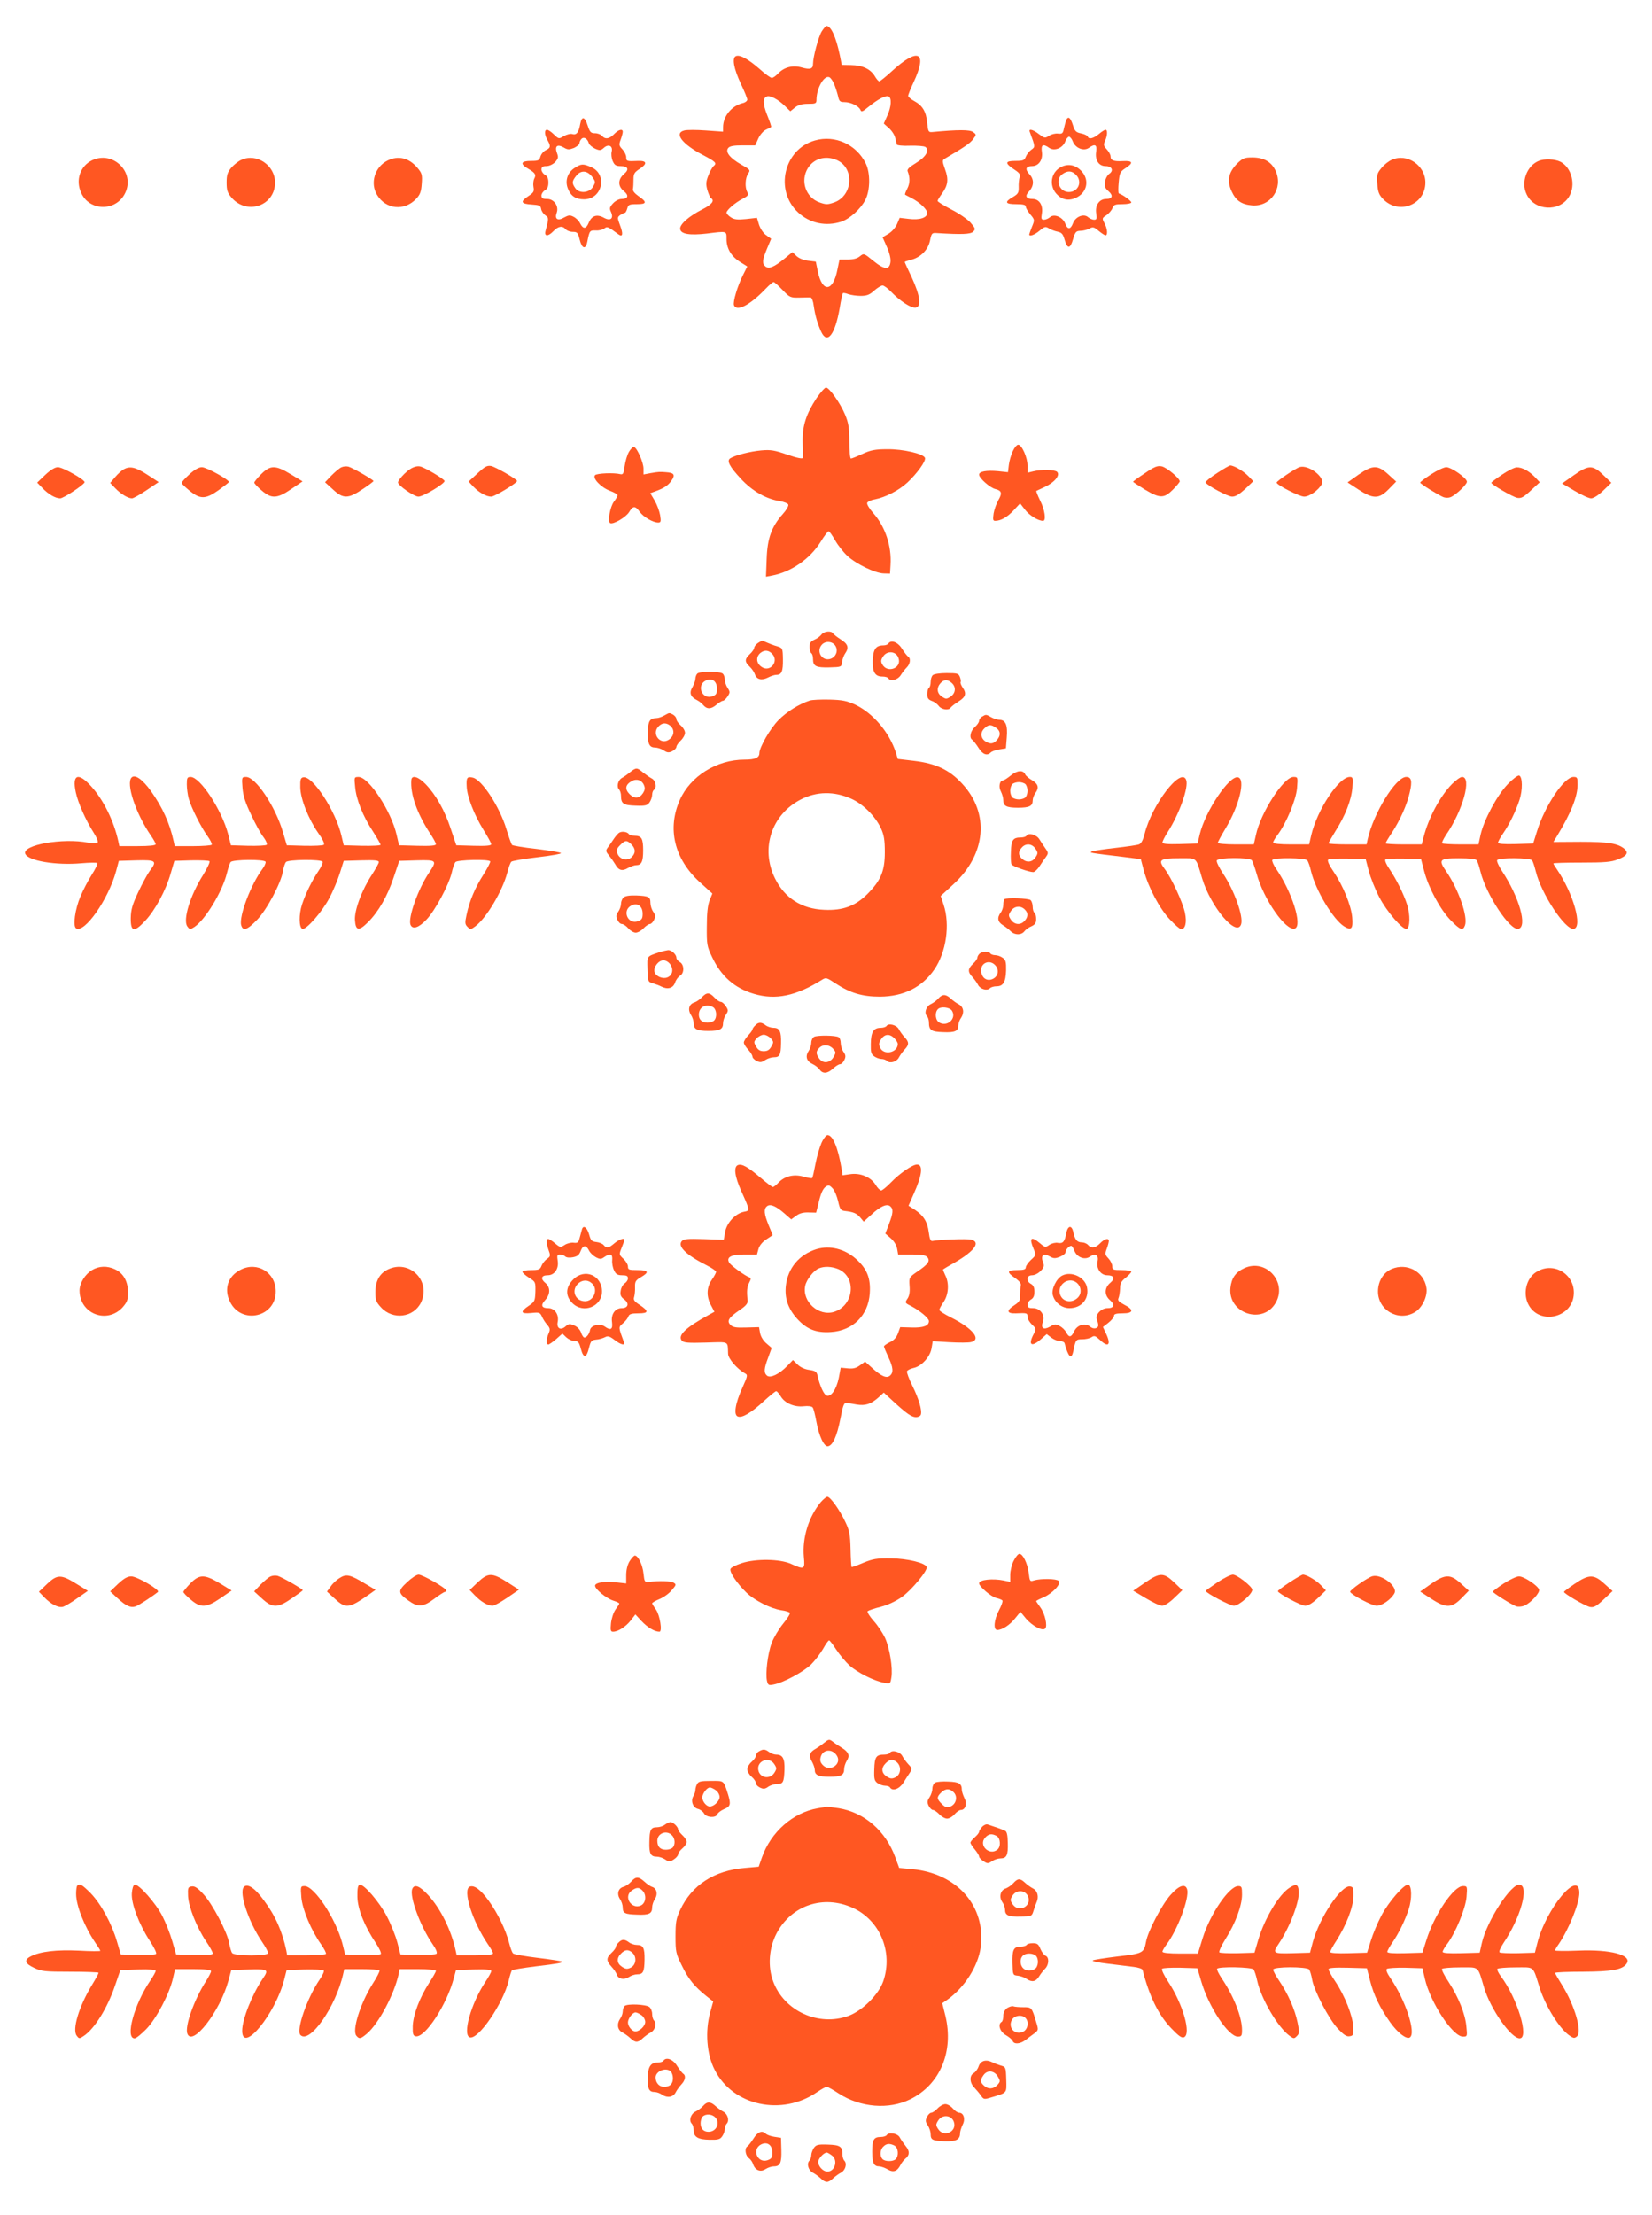 <?xml version="1.0" standalone="no"?>
<!DOCTYPE svg PUBLIC "-//W3C//DTD SVG 20010904//EN"
 "http://www.w3.org/TR/2001/REC-SVG-20010904/DTD/svg10.dtd">
<svg version="1.0" xmlns="http://www.w3.org/2000/svg"
 width="955pt" height="1280pt" viewBox="0 0 955 1280"
 preserveAspectRatio="xMidYMid meet">
<g transform="translate(0,1280) scale(0.1,-0.1)"
fill="#ff5722" stroke="none">
<path d="M4750 12618 c-19 -32 -50 -147 -50 -187 0 -29 -16 -35 -65 -21 -52
15 -102 2 -137 -35 -13 -14 -29 -25 -36 -25 -8 0 -38 22 -68 49 -67 59 -116
86 -139 77 -25 -9 -14 -72 30 -165 19 -40 35 -79 35 -87 0 -7 -12 -17 -27 -20
-64 -16 -113 -76 -113 -139 l0 -26 -99 7 c-54 4 -111 4 -125 0 -61 -15 -14
-78 106 -141 76 -40 84 -48 63 -65 -7 -6 -21 -31 -30 -54 -14 -35 -15 -51 -6
-84 7 -23 16 -44 21 -47 23 -14 6 -37 -50 -65 -78 -40 -132 -87 -128 -114 4
-29 55 -37 153 -26 120 15 115 16 115 -32 0 -54 27 -100 80 -133 l40 -25 -24
-48 c-33 -65 -60 -157 -53 -176 16 -40 95 2 186 98 19 20 39 36 43 36 5 0 28
-21 52 -46 42 -44 46 -45 98 -44 29 1 58 1 64 1 7 -1 15 -22 18 -48 8 -56 22
-104 43 -150 35 -76 80 -18 107 136 7 45 16 84 19 87 2 2 16 0 31 -6 15 -5 47
-10 71 -10 35 0 52 6 78 30 19 17 41 30 49 30 8 0 30 -16 49 -36 51 -53 116
-96 142 -92 35 5 26 70 -22 174 -23 48 -41 88 -41 90 0 2 19 8 42 14 53 15 95
59 105 113 8 39 11 42 38 40 146 -9 195 -7 211 8 14 15 13 19 -15 52 -17 19
-67 54 -111 76 -44 23 -80 45 -80 50 0 4 11 22 24 40 36 49 41 84 19 143 -16
45 -16 52 -3 60 114 67 148 90 165 113 20 27 20 27 0 42 -19 14 -86 14 -235 0
-23 -2 -25 2 -30 53 -6 65 -27 100 -75 126 -19 10 -35 24 -35 30 0 7 14 42 31
78 83 177 28 205 -126 64 -35 -32 -67 -58 -72 -58 -5 0 -17 14 -26 30 -25 41
-71 63 -137 64 l-54 1 -11 55 c-22 106 -51 170 -77 170 -4 0 -17 -14 -28 -32z
m73 -306 c8 -20 18 -52 22 -69 6 -28 11 -33 36 -33 37 0 84 -23 93 -45 5 -14
12 -11 46 17 54 44 99 68 116 61 20 -7 17 -61 -7 -112 l-20 -45 30 -27 c17
-15 33 -40 36 -56 4 -15 8 -32 9 -38 2 -5 34 -9 77 -7 41 1 80 -2 88 -7 27
-18 4 -58 -54 -93 -38 -23 -53 -37 -48 -48 14 -35 14 -69 -2 -100 -9 -17 -15
-33 -13 -35 2 -1 17 -10 34 -18 50 -25 94 -67 94 -88 0 -28 -45 -42 -107 -34
l-52 6 -15 -35 c-9 -21 -30 -45 -50 -57 l-34 -20 24 -54 c15 -33 24 -68 22
-87 -5 -50 -35 -48 -100 5 -54 44 -54 44 -77 26 -15 -13 -39 -19 -71 -19 l-47
0 -12 -58 c-25 -129 -87 -135 -113 -12 l-12 58 -43 5 c-27 3 -54 14 -68 27
l-24 23 -44 -36 c-62 -51 -92 -63 -112 -47 -20 17 -19 35 9 103 l24 57 -29 21
c-17 12 -33 37 -41 60 l-12 40 -63 -7 c-50 -5 -68 -3 -88 10 -14 9 -25 21 -25
27 0 15 50 58 93 80 32 17 36 22 27 39 -15 27 -12 82 5 107 14 20 12 23 -40
52 -65 37 -94 73 -75 96 9 11 33 15 84 15 l72 0 17 38 c9 21 29 45 44 52 16 8
30 15 31 16 2 2 -8 32 -23 69 -26 66 -26 99 -1 108 18 7 64 -17 103 -55 l32
-31 27 22 c19 15 41 21 75 21 44 0 49 2 49 23 0 66 43 143 74 131 8 -3 21 -22
29 -42z"/>
<path d="M4710 11988 c-179 -51 -234 -289 -96 -416 68 -63 161 -82 250 -53 49
17 111 73 138 125 29 55 30 156 3 211 -54 110 -178 167 -295 133z m125 -112
c106 -44 97 -207 -13 -246 -37 -13 -47 -13 -84 0 -80 28 -113 124 -68 198 34
55 100 75 165 48z"/>
<path d="M3354 12083 c-8 -48 -22 -65 -45 -58 -10 4 -32 -2 -49 -11 -29 -18
-30 -18 -58 9 -15 15 -33 27 -40 27 -16 0 -15 -29 3 -60 20 -35 18 -45 -10
-58 -13 -6 -27 -23 -31 -37 -6 -22 -11 -25 -55 -25 -58 0 -65 -17 -16 -45 41
-24 48 -35 35 -58 -5 -11 -7 -32 -4 -48 5 -25 1 -32 -29 -52 -49 -32 -45 -45
18 -49 45 -3 52 -6 55 -25 2 -13 13 -29 24 -37 21 -15 21 -16 1 -93 -7 -31 17
-30 47 2 27 28 52 32 70 10 7 -8 25 -15 41 -15 26 0 30 -5 40 -45 13 -53 35
-59 44 -12 13 65 14 66 50 65 19 -1 41 5 49 12 16 12 20 11 82 -35 24 -17 27
4 9 51 -17 46 -17 48 0 61 11 7 22 13 27 13 4 0 10 11 14 25 6 22 11 25 56 25
58 0 60 12 7 48 -21 15 -33 30 -30 40 2 10 3 34 3 55 0 32 5 41 34 60 48 31
44 49 -8 47 -65 -3 -68 -2 -68 22 0 12 -10 32 -22 45 -20 21 -21 27 -10 56 7
19 12 39 12 45 0 20 -25 13 -50 -13 -27 -28 -52 -32 -70 -10 -7 8 -25 15 -40
15 -24 0 -30 6 -42 42 -17 55 -35 59 -44 11z m50 -111 c3 -10 20 -23 36 -31
27 -12 33 -11 50 4 27 25 54 12 46 -21 -4 -14 -1 -39 6 -55 10 -23 19 -29 45
-29 44 0 52 -19 20 -46 -36 -31 -36 -71 0 -99 30 -25 24 -45 -14 -45 -15 0
-36 -11 -49 -25 -20 -22 -22 -29 -12 -50 17 -38 -3 -54 -40 -34 -41 23 -71 13
-88 -27 -16 -39 -33 -40 -51 -4 -6 13 -23 30 -37 37 -21 11 -29 10 -55 -4 -37
-22 -56 -9 -43 27 14 38 -15 80 -55 80 -26 0 -33 4 -33 20 0 10 9 24 20 30 14
8 20 21 20 45 0 24 -6 37 -20 45 -11 6 -20 20 -20 30 0 15 7 20 28 20 17 0 38
10 51 23 18 21 20 28 11 52 -15 40 1 54 38 33 24 -14 31 -14 60 -3 17 8 32 20
32 28 0 7 5 18 12 25 13 13 34 1 42 -26z"/>
<path d="M3324 11831 c-44 -27 -60 -77 -40 -124 17 -41 45 -59 92 -59 107 0
138 146 40 187 -46 19 -55 19 -92 -4z m100 -54 c19 -26 19 -30 5 -55 -20 -37
-80 -43 -103 -10 -21 30 -20 40 5 72 27 34 64 32 93 -7z"/>
<path d="M6163 12104 c-3 -9 -9 -30 -13 -48 -5 -27 -10 -31 -34 -28 -15 2 -39
-4 -52 -13 -23 -15 -26 -14 -58 10 -35 27 -61 33 -53 13 33 -89 32 -87 8 -104
-12 -9 -26 -27 -31 -40 -8 -21 -16 -24 -61 -24 -60 0 -61 -13 -5 -50 29 -19
36 -28 30 -45 -3 -11 -6 -36 -5 -56 1 -32 -3 -40 -34 -58 -50 -29 -44 -41 20
-41 41 0 55 -4 55 -14 0 -8 12 -28 26 -45 26 -31 26 -32 10 -71 -9 -22 -16
-43 -16 -45 0 -14 32 -2 60 22 29 24 34 25 54 13 11 -7 34 -16 50 -19 24 -5
31 -14 40 -45 16 -56 33 -56 49 1 13 43 17 48 43 49 16 0 39 6 52 13 20 11 27
9 53 -13 17 -14 35 -26 40 -26 14 0 11 38 -6 70 -15 28 -14 30 11 46 14 10 30
28 35 41 7 20 15 23 59 23 27 0 50 5 50 10 0 9 -48 44 -72 52 -4 2 -4 30 -1
63 5 55 8 63 39 83 48 31 43 44 -14 41 -54 -3 -72 4 -72 28 0 9 -10 27 -22 40
-18 20 -20 26 -10 48 14 31 16 65 3 65 -5 0 -23 -11 -39 -25 -32 -26 -58 -32
-64 -14 -2 6 -19 14 -38 18 -30 6 -37 13 -48 49 -14 44 -28 53 -39 26z m39
-122 c15 -38 62 -57 92 -37 36 26 49 19 43 -21 -8 -49 15 -84 54 -84 37 0 49
-26 21 -45 -11 -8 -22 -29 -24 -46 -4 -26 0 -37 20 -54 29 -25 23 -45 -14 -45
-39 0 -64 -37 -57 -82 5 -32 3 -38 -12 -38 -10 0 -26 7 -35 15 -25 22 -73 3
-87 -35 -14 -38 -32 -38 -45 -2 -15 38 -64 58 -88 37 -9 -8 -25 -15 -35 -15
-15 0 -17 6 -12 36 8 48 -15 84 -54 84 -37 0 -46 17 -21 43 30 32 31 71 3 100
-27 29 -21 47 15 47 39 0 64 37 57 83 -6 41 7 48 43 22 30 -20 77 -1 92 37 5
15 16 28 22 28 6 0 17 -13 22 -28z"/>
<path d="M6134 11835 c-57 -29 -71 -103 -29 -153 30 -35 69 -45 111 -27 67 28
85 102 37 155 -34 37 -77 46 -119 25z m86 -45 c39 -39 14 -100 -41 -100 -56 0
-82 73 -37 104 30 21 54 20 78 -4z"/>
<path d="M531 11873 c-68 -34 -95 -114 -62 -187 48 -109 204 -109 255 -1 58
121 -72 247 -193 188z"/>
<path d="M1395 11876 c-17 -7 -43 -28 -58 -45 -22 -27 -27 -42 -27 -86 0 -46
5 -60 30 -89 90 -101 250 -44 250 89 0 100 -107 172 -195 131z"/>
<path d="M2240 11872 c-74 -37 -102 -131 -60 -199 50 -83 157 -94 225 -23 23
24 30 41 33 88 4 52 1 61 -24 91 -49 59 -112 74 -174 43z"/>
<path d="M7150 11853 c-48 -50 -58 -97 -31 -157 24 -54 57 -78 119 -83 107 -9
181 98 137 198 -24 53 -68 79 -135 79 -47 0 -56 -4 -90 -37z"/>
<path d="M8045 11876 c-17 -7 -44 -28 -59 -47 -25 -30 -28 -39 -24 -91 3 -47
10 -64 33 -88 90 -94 245 -34 245 95 0 100 -107 172 -195 131z"/>
<path d="M8895 11870 c-69 -28 -104 -123 -70 -193 45 -96 190 -104 245 -14 41
67 16 168 -49 202 -32 16 -93 19 -126 5z"/>
<path d="M4721 10500 c-61 -93 -83 -160 -81 -255 1 -44 2 -85 1 -91 -1 -7 -33
-1 -88 18 -75 26 -97 30 -153 25 -64 -6 -152 -28 -179 -46 -21 -14 -4 -47 62
-118 67 -72 147 -117 225 -129 24 -4 46 -13 49 -20 3 -8 -12 -33 -32 -55 -64
-72 -89 -139 -93 -258 l-4 -104 37 7 c109 21 216 95 278 193 21 35 43 63 47
63 5 0 21 -24 38 -53 16 -29 49 -70 72 -91 52 -47 160 -99 209 -100 l36 -1 3
50 c7 108 -30 221 -100 300 -22 25 -38 51 -35 59 3 7 23 17 44 20 61 12 138
51 188 97 56 52 109 125 102 143 -9 24 -127 51 -217 50 -70 0 -96 -5 -144 -27
-32 -15 -62 -27 -67 -27 -5 0 -9 44 -9 98 0 78 -5 108 -24 154 -27 66 -92 158
-111 158 -7 0 -31 -27 -54 -60z"/>
<path d="M5855 10193 c-10 -21 -20 -56 -23 -80 l-5 -42 -57 6 c-66 6 -110 -1
-110 -20 0 -20 62 -75 93 -83 38 -9 42 -24 18 -65 -11 -19 -23 -53 -27 -76 -5
-35 -4 -43 9 -43 33 0 71 22 107 61 l37 40 28 -36 c25 -33 76 -65 105 -65 19
0 10 65 -17 117 -14 29 -24 54 -22 56 2 1 25 12 51 24 55 26 88 67 69 86 -13
13 -90 15 -138 3 l-33 -8 0 41 c0 47 -33 121 -54 121 -8 0 -22 -17 -31 -37z"/>
<path d="M3636 10189 c-10 -17 -21 -54 -25 -83 -6 -44 -9 -50 -26 -46 -37 9
-134 5 -145 -6 -17 -17 33 -70 85 -90 25 -9 45 -21 45 -26 0 -5 -9 -22 -21
-37 -23 -31 -37 -115 -22 -124 17 -10 92 34 110 64 22 37 36 37 62 0 21 -29
76 -61 106 -61 15 0 17 6 11 43 -4 23 -18 61 -32 85 l-25 42 28 10 c52 19 75
34 95 63 23 33 15 45 -32 48 -36 3 -40 3 -87 -5 l-43 -8 0 34 c0 35 -37 120
-55 125 -6 2 -19 -11 -29 -28z"/>
<path d="M1975 10100 c-11 -4 -37 -26 -58 -47 l-38 -40 45 -41 c60 -56 89 -55
172 1 35 23 63 44 63 47 0 7 -120 76 -144 83 -11 3 -29 2 -40 -3z"/>
<path d="M2374 10091 c-30 -18 -75 -67 -73 -80 2 -18 93 -81 118 -81 27 0 151
74 151 90 0 10 -111 77 -140 84 -16 4 -36 -1 -56 -13z"/>
<path d="M2760 10064 l-51 -47 28 -30 c33 -34 74 -57 103 -57 19 0 148 78 149
90 1 10 -123 81 -150 87 -23 4 -36 -3 -79 -43z"/>
<path d="M6618 10065 c-38 -25 -68 -47 -68 -49 0 -2 31 -22 68 -45 87 -52 111
-52 162 -1 22 22 40 44 40 48 0 18 -77 82 -105 87 -24 5 -43 -3 -97 -40z"/>
<path d="M7034 10065 c-38 -25 -67 -49 -65 -53 11 -19 129 -82 154 -82 20 0
42 14 75 44 l47 45 -29 30 c-27 28 -83 61 -104 61 -5 0 -40 -20 -78 -45z"/>
<path d="M7514 10101 c-24 -7 -134 -81 -134 -90 1 -14 132 -81 159 -81 31 0
83 37 102 72 21 39 -75 113 -127 99z"/>
<path d="M262 10056 l-47 -45 30 -31 c34 -36 75 -60 103 -60 19 0 137 78 141
93 3 14 -126 87 -154 87 -17 0 -42 -15 -73 -44z"/>
<path d="M714 10087 c-12 -7 -34 -27 -49 -45 l-28 -33 29 -30 c31 -33 74 -59
97 -59 8 0 45 21 84 47 l70 47 -66 43 c-68 44 -101 51 -137 30z"/>
<path d="M1095 10059 c-25 -23 -45 -45 -45 -50 0 -4 21 -25 46 -45 61 -50 92
-50 167 3 32 23 59 44 60 47 4 12 -129 86 -156 86 -18 0 -42 -14 -72 -41z"/>
<path d="M1510 10060 c-22 -22 -40 -44 -40 -49 0 -5 19 -26 42 -45 58 -50 90
-48 172 8 l65 44 -68 41 c-88 54 -118 54 -171 1z"/>
<path d="M7852 10056 l-62 -44 63 -41 c86 -56 119 -55 175 2 l43 44 -45 41
c-61 56 -91 56 -174 -2z"/>
<path d="M8273 10059 c-35 -23 -63 -44 -63 -48 0 -7 103 -71 134 -84 10 -4 28
-5 39 -1 27 8 97 73 97 90 0 21 -90 84 -119 84 -14 0 -54 -19 -88 -41z"/>
<path d="M8683 10057 c-34 -23 -62 -44 -62 -47 0 -10 122 -81 150 -87 23 -4
36 3 79 43 l51 47 -28 30 c-34 35 -74 57 -105 56 -13 0 -51 -19 -85 -42z"/>
<path d="M9097 10053 l-67 -47 73 -43 c39 -23 82 -43 95 -43 14 0 42 18 70 45
l47 45 -47 45 c-61 59 -84 59 -171 -2z"/>
<path d="M4748 9132 c-7 -9 -25 -23 -40 -29 -22 -10 -28 -19 -28 -42 0 -16 5
-33 10 -36 6 -3 10 -19 10 -34 0 -42 18 -50 96 -48 68 2 69 2 72 32 2 16 10
38 18 49 23 33 16 54 -25 80 -22 14 -42 30 -46 36 -10 16 -53 12 -67 -8z m86
-74 c12 -33 -14 -68 -49 -68 -39 0 -62 46 -38 79 22 32 74 26 87 -11z"/>
<path d="M4382 9084 c-12 -8 -22 -21 -22 -28 0 -7 -11 -23 -25 -36 -31 -29
-31 -45 -1 -73 13 -12 26 -32 30 -44 10 -30 39 -37 75 -19 17 9 39 16 49 16
31 0 39 20 38 90 -1 63 -2 65 -31 74 -25 7 -45 15 -86 33 -3 1 -15 -5 -27 -13z
m83 -64 c39 -43 -13 -107 -61 -75 -33 21 -36 60 -6 83 23 17 46 15 67 -8z"/>
<path d="M5135 9080 c-3 -5 -16 -10 -29 -10 -43 0 -58 -22 -61 -86 -2 -68 13
-94 56 -94 15 0 31 -4 34 -10 13 -20 54 -10 72 18 9 15 25 35 35 45 20 20 24
52 8 62 -6 4 -22 24 -36 46 -24 39 -64 53 -79 29z m59 -83 c21 -58 -65 -91
-94 -36 -9 16 -8 26 5 45 23 36 76 31 89 -9z"/>
<path d="M4031 8907 c-6 -6 -11 -20 -11 -30 0 -10 -8 -32 -17 -48 -20 -33 -12
-56 26 -75 12 -6 27 -18 34 -26 22 -27 45 -28 76 -3 16 14 34 25 40 25 6 0 18
11 27 25 15 23 15 27 0 50 -9 13 -16 35 -16 48 0 14 -6 29 -12 34 -18 14 -133
14 -147 0z m114 -88 c0 -27 -5 -35 -27 -43 -59 -21 -94 63 -38 91 36 18 65 -4
65 -48z"/>
<path d="M5392 8898 c-7 -7 -12 -24 -12 -39 0 -15 -4 -31 -10 -34 -5 -3 -10
-20 -10 -36 0 -23 6 -32 27 -40 15 -5 33 -19 40 -29 15 -21 58 -27 68 -10 4 6
24 22 46 36 42 26 48 47 23 82 -8 12 -13 25 -11 30 3 4 1 17 -4 30 -8 20 -15
22 -77 22 -39 0 -73 -5 -80 -12z m110 -45 c26 -23 23 -59 -7 -79 -23 -15 -27
-15 -50 0 -29 19 -32 51 -8 78 20 22 41 23 65 1z"/>
<path d="M4680 8751 c-61 -20 -132 -64 -179 -112 -48 -48 -111 -158 -111 -191
0 -27 -24 -38 -86 -38 -160 0 -313 -95 -374 -233 -74 -166 -32 -340 114 -474
l74 -67 -16 -40 c-11 -28 -16 -76 -16 -151 -1 -103 1 -114 30 -175 53 -113
131 -181 243 -214 125 -37 243 -12 392 81 24 15 27 14 80 -21 84 -55 154 -76
256 -76 137 1 243 54 314 157 69 100 92 259 54 374 l-17 51 75 69 c188 173
208 409 50 579 -74 81 -153 118 -279 133 l-94 11 -11 36 c-38 118 -132 229
-236 278 -48 22 -74 27 -148 29 -49 1 -101 -1 -115 -6z m241 -567 c69 -31 140
-102 172 -172 17 -37 22 -66 22 -137 0 -109 -23 -163 -100 -241 -70 -70 -142
-97 -250 -92 -131 5 -229 68 -285 182 -85 172 -20 369 150 456 91 47 193 48
291 4z"/>
<path d="M3840 8665 c-14 -8 -34 -15 -45 -15 -38 -1 -48 -16 -50 -76 -2 -71 8
-94 41 -94 13 0 36 -7 50 -16 20 -14 30 -15 49 -6 14 7 25 18 25 25 0 7 11 24
25 37 14 13 25 33 25 45 0 12 -11 31 -25 43 -14 12 -25 28 -25 37 0 8 -9 19
-19 25 -24 12 -20 12 -51 -5z m32 -57 c30 -23 27 -62 -6 -83 -48 -32 -100 32
-61 75 21 23 44 25 67 8z"/>
<path d="M5678 8659 c-10 -5 -18 -17 -18 -25 0 -8 -11 -24 -25 -36 -25 -22
-33 -62 -15 -73 6 -4 22 -24 36 -46 24 -39 50 -49 71 -28 7 7 29 15 50 18 l38
6 5 64 c6 71 -7 101 -43 101 -12 1 -33 7 -47 15 -30 17 -30 17 -52 4z m80 -65
c28 -19 28 -48 1 -75 -14 -14 -27 -18 -42 -13 -44 13 -57 54 -28 83 25 25 39
26 69 5z"/>
<path d="M3643 8338 c-15 -13 -37 -28 -48 -34 -23 -13 -32 -51 -16 -67 6 -6
11 -22 11 -36 0 -46 14 -55 85 -57 56 -2 67 1 80 19 8 12 15 31 15 44 0 12 5
25 10 28 19 12 11 54 -12 66 -13 7 -36 23 -51 35 -35 29 -39 29 -74 2z m79
-74 c8 -18 7 -29 -6 -49 -20 -30 -49 -32 -76 -5 -30 30 -25 56 14 77 26 14 56
5 68 -23z"/>
<path d="M5844 8319 c-20 -16 -40 -29 -45 -29 -20 0 -28 -37 -13 -64 8 -16 14
-38 14 -51 0 -33 18 -43 85 -43 66 0 85 10 85 42 0 12 7 31 15 42 23 31 18 53
-19 75 -19 11 -36 26 -39 33 -11 27 -46 25 -83 -5z m84 -51 c7 -7 12 -24 12
-38 0 -14 -5 -31 -12 -38 -7 -7 -24 -12 -38 -12 -14 0 -31 5 -38 12 -7 7 -12
24 -12 38 0 14 5 31 12 38 7 7 24 12 38 12 14 0 31 -5 38 -12z"/>
<path d="M761 8307 c-34 -34 23 -207 110 -334 16 -23 29 -46 29 -52 0 -7 -37
-11 -105 -11 l-105 0 -6 28 c-26 119 -87 241 -157 318 -75 83 -111 69 -89 -34
13 -62 58 -163 104 -235 18 -28 27 -52 22 -57 -5 -5 -29 -5 -54 0 -146 29
-383 -13 -364 -64 16 -41 178 -68 324 -55 47 4 88 5 92 1 4 -4 -10 -34 -32
-68 -21 -33 -50 -89 -65 -125 -31 -73 -45 -172 -25 -184 48 -30 186 166 231
330 l16 60 102 3 c114 3 121 -3 76 -62 -13 -18 -43 -73 -66 -122 -34 -72 -42
-101 -43 -149 -1 -81 19 -85 83 -17 58 62 119 175 147 272 l22 75 97 3 c54 1
102 -1 106 -5 4 -4 -12 -39 -36 -78 -76 -120 -119 -262 -92 -299 14 -19 16
-19 41 -3 63 42 162 205 188 312 7 28 16 56 21 63 12 15 193 17 202 2 3 -5 -5
-25 -18 -42 -66 -88 -136 -272 -123 -324 10 -37 35 -29 92 30 57 59 137 210
150 281 3 22 11 46 17 53 12 15 203 17 212 2 3 -5 -7 -29 -23 -52 -38 -56 -75
-131 -96 -195 -19 -58 -18 -134 2 -141 22 -7 114 98 156 178 22 41 49 107 61
145 l22 70 101 3 c78 2 102 0 102 -10 0 -7 -19 -40 -40 -73 -57 -86 -102 -205
-98 -263 4 -62 23 -64 76 -11 60 60 112 150 148 259 l32 95 101 3 c117 3 119
0 71 -72 -63 -93 -122 -260 -107 -300 12 -30 49 -17 93 30 50 53 127 197 145
269 6 28 16 56 22 63 11 13 192 18 201 4 2 -4 -15 -38 -39 -76 -48 -75 -81
-152 -98 -234 -10 -45 -9 -54 6 -69 16 -16 18 -16 44 3 65 48 158 205 186 312
7 28 17 56 23 62 5 5 74 17 152 26 79 9 139 20 135 24 -4 4 -68 15 -142 24
-74 8 -138 19 -141 23 -4 5 -19 46 -33 93 -39 128 -140 283 -193 296 -33 8
-39 1 -36 -51 2 -58 43 -164 97 -251 25 -40 45 -77 45 -83 0 -8 -30 -11 -101
-9 l-101 3 -32 95 c-35 107 -87 198 -146 259 -42 43 -79 54 -82 24 -7 -82 33
-194 108 -309 19 -28 34 -56 34 -63 0 -8 -30 -11 -107 -9 l-106 3 -14 60 c-31
137 -161 335 -220 335 -25 0 -26 -1 -20 -57 6 -73 46 -172 103 -258 24 -38 44
-72 44 -77 0 -5 -48 -7 -107 -6 l-106 3 -13 55 c-33 143 -167 349 -221 338
-15 -3 -18 -13 -17 -58 1 -67 47 -183 105 -266 24 -33 37 -60 31 -66 -5 -5
-55 -7 -112 -6 l-102 3 -22 75 c-43 148 -158 320 -213 320 -25 0 -26 -1 -21
-64 4 -48 17 -86 51 -157 24 -52 56 -110 71 -128 14 -19 22 -39 18 -43 -5 -5
-53 -7 -108 -6 l-99 3 -16 64 c-37 141 -162 331 -217 331 -19 0 -22 -5 -22
-42 0 -24 5 -61 11 -83 14 -52 73 -169 110 -219 15 -21 26 -43 23 -48 -3 -4
-52 -8 -109 -8 l-105 0 -6 28 c-23 105 -64 195 -131 290 -48 67 -92 99 -112
79z"/>
<path d="M8716 8268 c-61 -63 -137 -205 -157 -292 l-12 -56 -102 0 c-56 0
-104 3 -108 6 -3 4 7 25 22 48 98 142 151 336 93 336 -10 0 -36 -19 -59 -42
-69 -71 -134 -193 -163 -305 l-11 -43 -104 0 c-58 0 -105 3 -105 6 0 4 16 31
36 61 47 71 89 165 104 235 15 65 9 88 -21 88 -60 0 -190 -211 -223 -362 l-6
-28 -110 0 c-61 0 -110 3 -110 6 0 4 18 35 39 69 58 91 93 181 99 253 4 57 3
62 -15 62 -63 0 -188 -189 -223 -337 l-12 -53 -104 0 c-67 0 -104 4 -104 11 0
6 11 25 24 42 51 67 108 203 114 272 5 64 5 65 -21 65 -56 0 -190 -207 -217
-337 l-12 -53 -104 0 c-57 0 -104 4 -104 9 0 5 20 42 44 82 81 134 118 289 72
297 -50 10 -187 -194 -220 -328 l-13 -55 -102 -3 c-73 -2 -101 1 -101 9 0 7
13 33 29 58 69 107 124 263 108 304 -29 77 -198 -142 -240 -312 -9 -36 -20
-57 -33 -61 -10 -4 -71 -13 -134 -20 -63 -7 -123 -16 -135 -20 -21 -8 -24 -8
185 -33 l95 -12 17 -65 c27 -99 91 -221 151 -284 29 -31 58 -56 65 -56 24 0
34 39 22 95 -12 59 -78 202 -117 253 -40 53 -28 62 82 62 109 0 96 11 134
-115 50 -167 201 -345 226 -266 14 45 -40 196 -105 293 -22 34 -39 67 -36 75
7 18 189 19 203 1 5 -7 17 -42 27 -76 40 -149 171 -337 222 -318 44 17 -16
209 -108 344 -16 23 -26 47 -23 52 9 15 190 13 202 -2 6 -7 16 -35 22 -63 27
-111 127 -277 190 -318 43 -27 54 -15 48 52 -6 68 -53 183 -108 264 -25 36
-37 63 -31 69 5 5 55 7 113 6 l104 -3 18 -69 c10 -38 37 -106 60 -150 44 -85
136 -191 159 -184 20 7 21 83 2 141 -20 62 -62 146 -103 207 -17 24 -27 48
-22 53 4 4 52 6 107 5 l99 -3 18 -69 c25 -96 92 -221 152 -283 56 -58 72 -64
84 -31 18 50 -37 208 -109 313 -46 67 -39 75 73 75 64 0 98 -4 104 -12 5 -7
14 -35 21 -63 32 -133 170 -343 219 -333 55 10 6 183 -94 334 -19 29 -32 58
-28 63 9 16 190 14 202 -1 5 -7 14 -35 21 -63 31 -129 171 -342 220 -333 52
10 -3 205 -97 343 -12 17 -21 32 -21 35 0 3 73 5 162 5 133 0 172 3 210 18 52
20 64 38 40 60 -38 33 -95 42 -254 42 l-158 -1 22 36 c80 132 118 227 118 297
0 39 -2 43 -24 43 -54 0 -166 -168 -211 -315 l-22 -70 -101 -3 c-70 -2 -102 1
-102 8 0 6 13 30 29 53 38 55 74 130 95 194 19 58 18 134 -2 141 -8 2 -37 -20
-66 -50z"/>
<path d="M3577 7986 c-7 -6 -21 -22 -30 -36 -9 -14 -24 -35 -32 -46 -15 -20
-14 -24 7 -50 13 -16 28 -38 34 -48 19 -36 41 -42 73 -23 16 9 38 17 49 17 30
0 40 20 40 85 0 69 -9 85 -49 85 -15 0 -30 4 -33 9 -10 15 -44 19 -59 7z m73
-66 c26 -26 25 -52 0 -75 -26 -23 -69 -11 -81 23 -7 18 -4 28 16 48 29 29 39
30 65 4z"/>
<path d="M5935 7971 c-3 -6 -18 -11 -33 -11 -46 0 -56 -14 -58 -82 -2 -35 0
-68 4 -74 7 -11 101 -44 125 -44 8 0 24 15 36 33 11 17 28 42 37 54 15 21 15
25 -2 49 -11 15 -26 39 -35 53 -16 27 -62 40 -74 22z m51 -76 c15 -23 15 -27
0 -50 -19 -29 -51 -32 -78 -8 -22 20 -23 41 -1 65 23 26 59 23 79 -7z"/>
<path d="M3604 7613 c-8 -8 -14 -24 -14 -36 0 -13 -7 -33 -16 -46 -13 -18 -14
-28 -5 -47 6 -13 17 -24 26 -24 8 0 25 -11 37 -25 12 -14 31 -25 43 -25 12 0
32 11 45 25 13 14 30 25 37 25 7 0 18 11 24 24 9 19 8 29 -5 47 -9 13 -16 36
-16 51 0 35 -10 40 -82 43 -41 1 -64 -3 -74 -12z m111 -94 c0 -27 -5 -35 -27
-43 -59 -21 -94 63 -38 91 36 18 65 -4 65 -48z"/>
<path d="M5806 7603 c-3 -4 -6 -18 -6 -32 0 -14 -7 -35 -15 -45 -22 -30 -18
-54 13 -73 15 -9 35 -25 45 -35 23 -23 62 -23 79 0 7 9 25 23 41 29 21 10 27
19 27 42 0 16 -4 33 -10 36 -5 3 -10 19 -10 34 0 16 -6 33 -12 39 -14 11 -141
15 -152 5z m118 -59 c21 -20 20 -43 -1 -66 -23 -26 -59 -23 -79 7 -15 23 -15
27 0 50 19 29 56 33 80 9z"/>
<path d="M3815 7298 c-79 -27 -74 -20 -72 -100 2 -71 3 -73 32 -81 17 -5 38
-13 47 -18 37 -19 68 -11 80 21 5 17 19 35 29 41 26 14 25 65 -1 79 -11 6 -20
17 -20 25 0 19 -28 45 -48 44 -9 -1 -30 -6 -47 -11z m61 -73 c19 -29 11 -63
-19 -74 -27 -10 -65 6 -73 31 -8 28 22 68 51 68 15 0 31 -10 41 -25z"/>
<path d="M5662 7288 c-7 -7 -12 -17 -12 -23 0 -6 -11 -22 -25 -35 -31 -29 -31
-47 -4 -76 12 -13 27 -34 33 -46 13 -25 52 -36 69 -19 6 6 23 11 38 11 38 0
53 24 55 91 1 50 -2 62 -20 74 -11 8 -30 15 -43 15 -12 0 -25 5 -28 10 -9 14
-48 13 -63 -2z m92 -67 c23 -26 17 -63 -14 -78 -33 -16 -64 3 -68 43 -6 49 49
72 82 35z"/>
<path d="M4057 7036 c-12 -13 -32 -26 -44 -30 -30 -9 -38 -41 -19 -71 9 -13
16 -35 16 -48 0 -35 18 -45 85 -45 67 0 85 10 85 45 0 13 7 35 16 48 15 23 15
27 0 50 -9 14 -22 25 -29 25 -8 0 -24 11 -37 25 -29 31 -45 31 -73 1z m64 -56
c22 -12 26 -59 7 -78 -7 -7 -24 -12 -38 -12 -32 0 -50 17 -50 46 0 44 40 65
81 44z"/>
<path d="M5425 7030 c-10 -12 -30 -26 -44 -33 -28 -13 -40 -52 -22 -70 6 -6
11 -22 11 -36 0 -45 14 -54 82 -56 69 -3 88 6 88 39 0 12 7 32 16 44 20 30 14
64 -14 78 -12 6 -33 21 -46 33 -28 26 -48 27 -71 1z m78 -71 c28 -44 -25 -95
-72 -69 -24 12 -29 58 -9 78 17 17 68 11 81 -9z"/>
<path d="M4366 6874 c-9 -8 -16 -19 -16 -23 0 -5 -11 -20 -25 -35 -14 -15 -25
-33 -25 -41 0 -8 11 -26 25 -41 14 -15 25 -33 25 -41 0 -7 11 -18 25 -25 19
-9 29 -8 49 6 14 9 36 16 50 16 33 0 40 13 41 80 2 69 -8 90 -43 90 -15 0 -36
7 -46 15 -25 19 -41 19 -60 -1z m90 -75 c17 -19 17 -23 3 -47 -11 -20 -23 -27
-44 -27 -21 0 -33 7 -44 27 -14 24 -14 28 3 47 11 12 29 21 41 21 12 0 30 -9
41 -21z"/>
<path d="M5125 6871 c-3 -6 -19 -11 -34 -11 -41 0 -56 -24 -57 -92 -1 -49 2
-61 20 -73 11 -8 30 -15 41 -15 12 0 26 -5 32 -11 17 -17 56 -6 69 19 6 12 21
33 33 46 27 28 27 44 0 72 -12 13 -27 34 -33 46 -12 24 -59 37 -71 19z m45
-71 c11 -11 20 -26 20 -33 0 -51 -81 -68 -102 -22 -9 19 -8 29 6 50 20 30 49
32 76 5z"/>
<path d="M4706 6808 c-9 -5 -16 -20 -16 -34 0 -14 -7 -36 -16 -49 -20 -30 -11
-59 23 -74 15 -7 33 -21 41 -32 18 -26 46 -24 78 6 15 14 33 25 41 25 7 0 18
11 24 24 9 19 8 29 -5 47 -9 13 -16 36 -16 51 0 15 -5 30 -12 34 -17 11 -124
12 -142 2z m110 -69 c17 -19 17 -23 3 -47 -20 -36 -61 -41 -83 -10 -20 28 -20
42 0 62 22 22 57 20 80 -5z"/>
<path d="M4749 6195 c-11 -25 -27 -80 -35 -122 -8 -42 -16 -79 -19 -81 -2 -3
-25 1 -50 8 -56 16 -109 3 -145 -35 -13 -14 -27 -25 -32 -25 -5 0 -38 25 -74
56 -73 62 -105 79 -128 71 -26 -10 -19 -66 20 -152 51 -114 50 -111 15 -118
-50 -10 -100 -64 -109 -117 l-8 -45 -115 4 c-94 3 -117 1 -128 -12 -25 -31 26
-80 147 -141 28 -14 52 -31 52 -36 0 -5 -11 -26 -25 -46 -31 -45 -32 -96 -5
-147 l20 -38 -31 -17 c-135 -74 -182 -119 -158 -149 11 -13 35 -15 139 -12
139 4 126 11 129 -65 1 -28 52 -87 96 -112 19 -10 18 -13 -13 -83 -42 -92 -52
-158 -27 -167 25 -10 76 20 150 88 35 32 67 58 72 58 5 0 16 -13 26 -29 23
-40 79 -64 133 -58 26 3 47 0 52 -7 5 -6 14 -42 21 -80 15 -84 45 -149 68
-144 27 5 51 57 71 158 16 83 21 95 38 92 10 -1 36 -5 56 -9 50 -8 81 2 123
38 l34 31 53 -49 c77 -71 108 -93 133 -93 13 0 25 6 28 14 9 23 -12 94 -49
168 -19 38 -33 76 -31 83 3 7 20 15 37 19 46 9 96 63 105 113 l7 42 97 -6 c54
-3 110 -3 125 1 61 15 9 79 -114 141 -39 19 -70 39 -70 45 0 5 11 26 25 46 29
43 33 109 9 155 -8 17 -14 32 -12 33 2 2 32 20 68 40 114 66 151 118 94 132
-24 6 -189 0 -224 -8 -10 -2 -16 11 -21 51 -8 61 -30 96 -81 130 l-36 23 29
66 c50 110 57 172 20 172 -26 0 -100 -51 -151 -104 -24 -25 -50 -46 -56 -46
-7 0 -22 15 -33 34 -28 44 -88 69 -147 60 l-43 -6 -6 38 c-21 123 -51 194 -81
194 -8 0 -24 -20 -35 -45z m66 -265 c10 -11 23 -43 30 -72 10 -45 15 -53 36
-56 52 -6 70 -13 91 -37 l21 -25 44 40 c52 49 90 65 109 49 19 -16 18 -38 -7
-103 l-21 -55 30 -26 c19 -16 34 -40 38 -61 l6 -34 78 0 c59 0 81 -4 91 -16
18 -21 4 -41 -57 -82 -49 -34 -49 -34 -46 -83 3 -34 -1 -58 -12 -74 -16 -24
-15 -25 23 -44 49 -26 101 -69 101 -86 0 -27 -32 -39 -99 -37 l-67 2 -13 -36
c-9 -24 -24 -40 -47 -51 -19 -9 -34 -20 -34 -24 0 -4 11 -31 25 -61 29 -61 31
-90 10 -108 -20 -17 -50 -4 -104 45 l-40 36 -29 -21 c-23 -17 -40 -21 -71 -18
l-41 4 -11 -59 c-14 -67 -45 -112 -71 -102 -16 6 -40 60 -52 116 -5 22 -13 27
-47 32 -25 3 -52 15 -68 31 l-27 26 -34 -35 c-45 -46 -96 -71 -116 -55 -19 17
-18 39 7 105 l20 55 -30 26 c-18 15 -33 39 -37 60 l-6 34 -74 -2 c-59 -2 -77
1 -91 15 -23 23 -11 42 53 86 36 24 48 39 46 55 -6 54 -4 78 9 103 11 21 11
27 1 31 -24 8 -105 67 -116 84 -19 32 9 48 88 48 l72 0 9 33 c6 20 24 41 46
55 l36 24 -23 56 c-27 66 -30 95 -10 111 18 15 51 2 101 -42 l39 -34 29 21
c20 15 42 20 72 19 l43 -1 13 51 c13 58 26 88 43 99 16 11 21 10 41 -12z"/>
<path d="M4720 5581 c-99 -31 -165 -108 -177 -211 -8 -71 12 -132 64 -190 56
-62 110 -84 197 -78 127 8 216 97 224 224 6 87 -16 141 -78 197 -67 60 -152
81 -230 58z m125 -115 c108 -45 93 -209 -22 -247 -90 -29 -188 59 -168 151 8
36 49 88 79 100 32 13 73 11 111 -4z"/>
<path d="M3365 5698 c-2 -7 -8 -29 -13 -48 -8 -31 -12 -35 -36 -32 -15 2 -39
-4 -52 -13 -24 -15 -26 -15 -55 9 -17 15 -35 26 -40 26 -12 0 -11 -27 3 -67
11 -30 10 -35 -11 -49 -12 -9 -26 -27 -31 -40 -8 -21 -16 -24 -60 -24 -27 0
-50 -4 -50 -10 0 -5 17 -21 38 -34 38 -24 38 -25 37 -81 -2 -53 -4 -58 -38
-81 -52 -35 -48 -48 14 -42 47 5 51 3 62 -21 6 -14 20 -36 31 -48 16 -19 17
-27 8 -48 -14 -31 -16 -65 -2 -65 5 0 25 14 45 31 l36 32 23 -22 c12 -11 33
-21 47 -21 21 0 27 -7 37 -46 15 -56 33 -53 47 7 10 39 14 44 40 47 17 1 40 8
52 14 17 9 27 6 56 -16 36 -28 62 -34 54 -13 -33 90 -33 86 -5 110 14 12 28
30 31 40 5 13 18 17 58 17 60 0 61 13 5 50 -29 19 -36 28 -30 45 3 11 6 36 5
56 -1 32 3 40 34 58 50 29 44 41 -20 41 -49 0 -55 2 -55 20 0 12 -12 32 -26
45 -26 24 -26 25 -10 65 9 22 16 43 16 45 0 13 -32 2 -58 -20 -34 -29 -45 -31
-62 -11 -6 8 -25 16 -42 18 -27 3 -33 9 -42 42 -11 40 -32 58 -41 34z m41
-127 c7 -13 24 -29 39 -37 23 -12 30 -12 48 1 35 24 49 19 46 -17 -2 -18 3
-45 11 -60 10 -22 20 -28 47 -28 25 0 33 -4 33 -18 0 -9 -8 -22 -19 -29 -10
-6 -21 -26 -23 -43 -4 -24 1 -35 20 -49 31 -23 24 -51 -14 -51 -38 0 -63 -35
-56 -82 5 -42 -8 -49 -44 -23 -27 18 -78 6 -83 -21 -4 -23 -20 -44 -33 -44 -5
0 -14 13 -19 29 -6 17 -22 34 -40 41 -25 11 -32 10 -49 -5 -29 -26 -54 -12
-46 26 8 42 -17 79 -55 79 -38 0 -45 17 -18 46 31 34 32 74 1 100 -29 24 -23
44 14 44 39 0 65 37 58 83 -5 32 -3 37 13 37 11 0 24 -5 30 -11 7 -7 25 -9 45
-5 26 5 36 13 45 37 13 35 32 35 49 0z"/>
<path d="M3314 5406 c-45 -45 -47 -95 -5 -137 63 -63 171 -20 171 68 -1 93
-100 135 -166 69z m108 -23 c38 -34 11 -103 -40 -103 -56 0 -81 61 -42 100 24
24 57 26 82 3z"/>
<path d="M6164 5673 c-9 -49 -19 -61 -48 -56 -13 3 -35 -2 -49 -11 -23 -16
-26 -16 -55 9 -51 43 -64 32 -37 -32 15 -36 15 -37 -15 -64 -16 -15 -30 -35
-30 -43 0 -12 -11 -16 -51 -16 -59 0 -61 -12 -8 -48 21 -15 33 -30 30 -40 -2
-10 -3 -34 -3 -55 0 -32 -5 -41 -34 -60 -48 -31 -44 -49 9 -47 64 3 67 2 67
-20 0 -12 12 -32 26 -45 24 -23 25 -25 10 -54 -34 -64 -14 -79 41 -31 l34 30
26 -20 c14 -11 36 -20 50 -20 13 0 25 -6 27 -12 22 -82 40 -98 51 -46 13 66
15 68 51 68 19 0 43 5 54 12 16 11 23 8 48 -15 50 -48 67 -29 35 38 l-17 36
32 25 c18 14 32 32 32 40 0 10 13 14 50 14 63 0 67 21 9 50 -32 17 -39 25 -33
38 4 9 8 34 9 55 0 30 7 43 33 63 17 14 32 30 32 35 0 5 -25 9 -55 9 -50 0
-55 2 -55 22 0 12 -10 32 -22 45 -20 21 -21 27 -10 56 7 19 12 39 12 45 0 20
-25 13 -50 -13 -27 -28 -52 -32 -70 -10 -7 8 -23 15 -35 15 -28 0 -41 15 -50
58 -9 44 -32 41 -41 -5z m47 -101 c13 -37 59 -56 89 -35 31 22 53 10 45 -26
-9 -41 18 -81 56 -81 39 0 47 -19 17 -44 -34 -29 -35 -71 -1 -100 30 -26 24
-46 -15 -46 -36 0 -72 -38 -61 -65 4 -11 8 -26 8 -33 1 -20 -28 -26 -47 -9
-28 24 -74 11 -92 -26 -17 -37 -30 -39 -47 -6 -6 12 -23 29 -38 36 -22 12 -29
12 -55 -4 -37 -21 -55 -9 -41 28 14 38 -15 79 -56 79 -26 0 -33 4 -33 20 0 10
9 24 20 30 14 8 20 21 20 45 0 24 -6 37 -20 45 -30 16 -26 50 6 50 16 0 36 11
50 25 20 21 22 30 13 52 -14 38 4 53 39 32 23 -13 32 -13 60 -2 17 7 32 19 32
26 0 15 20 37 33 37 4 0 12 -13 18 -28z"/>
<path d="M6140 5428 c-33 -17 -63 -79 -54 -112 11 -43 52 -76 96 -76 70 0 115
53 102 120 -12 59 -90 96 -144 68z m83 -40 c28 -22 32 -63 8 -87 -34 -34 -86
-26 -102 16 -21 56 46 107 94 71z"/>
<path d="M7193 5471 c-50 -23 -74 -57 -80 -114 -15 -147 186 -215 261 -87 70
119 -55 259 -181 201z"/>
<path d="M532 5460 c-41 -25 -72 -76 -72 -118 0 -134 157 -196 248 -98 27 31
32 43 32 87 0 63 -26 110 -74 133 -46 22 -94 20 -134 -4z"/>
<path d="M1391 5462 c-73 -36 -98 -111 -62 -184 66 -137 268 -90 265 61 -1
108 -108 172 -203 123z"/>
<path d="M2241 5463 c-47 -23 -71 -67 -71 -131 0 -45 4 -57 33 -88 68 -74 188
-59 231 29 59 126 -68 251 -193 190z"/>
<path d="M8044 5466 c-47 -21 -77 -70 -78 -127 -2 -110 118 -179 212 -123 44
25 76 94 68 142 -15 94 -113 146 -202 108z"/>
<path d="M8883 5450 c-62 -37 -83 -132 -43 -197 66 -109 243 -68 257 59 14
119 -112 201 -214 138z"/>
<path d="M4745 4119 c-70 -84 -108 -206 -98 -317 7 -72 3 -75 -74 -40 -65 29
-203 31 -286 4 -33 -11 -61 -25 -64 -33 -7 -18 37 -83 90 -135 48 -47 141 -94
204 -104 24 -3 46 -10 49 -15 3 -5 -15 -34 -40 -64 -24 -30 -54 -80 -65 -110
-23 -61 -37 -178 -27 -220 6 -24 10 -26 39 -20 57 11 173 74 216 116 23 23 54
64 69 90 15 27 30 49 35 49 4 0 22 -24 41 -53 19 -29 53 -70 76 -91 46 -42
144 -91 201 -101 36 -7 36 -6 42 31 9 54 -10 170 -37 229 -13 27 -42 72 -66
98 -24 27 -39 52 -34 56 5 4 39 16 76 25 42 11 88 33 122 57 55 39 150 153
143 173 -8 24 -112 49 -207 50 -82 1 -104 -3 -160 -26 -35 -15 -65 -26 -67
-24 -2 2 -5 48 -6 102 -2 84 -6 108 -30 158 -32 68 -86 145 -104 146 -6 0 -23
-14 -38 -31z"/>
<path d="M5860 3780 c-11 -21 -20 -58 -20 -81 l0 -41 -37 8 c-64 13 -143 5
-143 -16 0 -19 70 -78 99 -85 17 -4 33 -10 36 -15 3 -5 -6 -30 -20 -56 -29
-54 -34 -114 -10 -114 28 0 72 28 103 67 l31 38 32 -39 c36 -42 95 -74 111
-58 15 15 -1 86 -28 123 -13 18 -24 34 -24 36 0 2 19 12 43 22 52 23 104 78
87 95 -13 13 -103 14 -141 3 -25 -8 -26 -7 -32 42 -7 56 -34 111 -54 111 -7 0
-22 -18 -33 -40z"/>
<path d="M3640 3778 c-13 -21 -20 -51 -20 -81 l0 -48 -55 6 c-66 9 -125 -1
-125 -19 0 -20 63 -72 104 -86 20 -6 36 -14 36 -17 0 -3 -10 -19 -22 -35 -12
-17 -23 -52 -26 -79 -4 -41 -2 -49 12 -49 29 0 74 29 102 65 l27 35 36 -39
c34 -36 75 -61 103 -61 18 0 3 95 -20 128 -12 16 -22 33 -22 36 0 4 19 15 43
25 24 10 56 33 71 52 26 30 26 33 9 43 -16 9 -80 11 -143 4 -23 -3 -25 1 -30
48 -5 50 -31 104 -50 104 -6 0 -19 -15 -30 -32z"/>
<path d="M1565 3690 c-11 -4 -37 -26 -58 -47 l-38 -40 45 -41 c61 -56 91 -56
173 1 34 23 63 44 63 47 0 7 -121 76 -145 83 -11 3 -29 2 -40 -3z"/>
<path d="M1964 3681 c-17 -10 -41 -32 -52 -49 l-22 -30 45 -41 c65 -60 82 -58
208 31 l28 20 -64 38 c-83 50 -105 55 -143 31z"/>
<path d="M2353 3656 c-54 -50 -53 -62 8 -106 56 -40 84 -38 149 10 29 22 57
40 62 40 4 0 8 4 8 8 0 14 -137 92 -160 92 -12 0 -42 -20 -67 -44z"/>
<path d="M2762 3656 l-47 -45 30 -31 c34 -36 75 -60 102 -60 10 0 48 21 86 47
l67 46 -67 43 c-88 56 -111 56 -171 0z"/>
<path d="M6618 3653 l-67 -46 72 -43 c40 -24 82 -44 95 -44 14 0 42 18 70 45
l47 45 -47 45 c-61 58 -83 58 -170 -2z"/>
<path d="M7037 3655 c-37 -25 -67 -47 -67 -49 0 -12 141 -86 163 -86 29 0 108
69 106 93 -1 19 -88 87 -112 87 -12 0 -53 -20 -90 -45z"/>
<path d="M7454 3655 c-38 -25 -68 -48 -67 -51 5 -15 135 -84 158 -84 17 0 42
15 73 44 l47 45 -29 30 c-27 28 -83 61 -104 61 -5 0 -40 -20 -78 -45z"/>
<path d="M7934 3691 c-29 -8 -134 -82 -129 -91 12 -20 127 -80 153 -80 32 0
84 37 103 72 21 39 -75 113 -127 99z"/>
<path d="M272 3646 l-47 -45 30 -31 c39 -41 82 -63 109 -56 11 3 49 25 82 49
l62 43 -68 42 c-87 54 -109 54 -168 -2z"/>
<path d="M683 3647 l-46 -44 42 -39 c49 -45 75 -57 104 -48 17 5 101 60 130
84 13 12 -121 90 -154 90 -22 0 -43 -12 -76 -43z"/>
<path d="M1100 3649 c-22 -23 -40 -45 -40 -49 0 -5 19 -25 42 -44 58 -50 91
-48 173 8 l64 44 -67 41 c-90 54 -119 54 -172 0z"/>
<path d="M8272 3646 l-62 -44 63 -41 c86 -56 119 -55 175 2 l43 44 -45 41
c-61 56 -91 56 -174 -2z"/>
<path d="M8693 3649 c-35 -23 -63 -44 -63 -48 1 -7 104 -72 134 -84 11 -4 32
-3 47 3 38 16 93 76 86 94 -10 25 -88 76 -116 76 -14 0 -54 -19 -88 -41z"/>
<path d="M9103 3647 c-34 -23 -62 -44 -62 -47 0 -10 122 -81 150 -87 23 -4 36
3 79 43 l52 49 -47 42 c-61 56 -89 56 -172 0z"/>
<path d="M4764 2728 c-16 -13 -38 -28 -48 -34 -36 -19 -42 -41 -23 -73 9 -16
17 -38 17 -49 0 -30 20 -40 85 -40 67 0 85 9 85 45 0 13 7 34 15 47 19 29 12
50 -28 75 -18 11 -42 27 -53 36 -20 15 -24 14 -50 -7z m76 -78 c25 -47 -43
-91 -82 -52 -15 15 -19 27 -14 47 12 48 71 51 96 5z"/>
<path d="M4388 2679 c-10 -5 -18 -17 -18 -25 0 -8 -11 -24 -25 -36 -14 -12
-25 -31 -25 -43 0 -12 11 -31 25 -43 14 -12 25 -29 25 -37 0 -9 11 -20 24 -26
19 -9 29 -8 47 5 13 9 36 16 51 16 35 0 40 10 43 82 2 65 -10 88 -48 88 -12 0
-31 7 -41 15 -23 17 -34 18 -58 4z m88 -74 c15 -23 15 -27 0 -51 -24 -36 -76
-31 -90 8 -20 57 57 93 90 43z"/>
<path d="M5145 2671 c-3 -6 -18 -11 -33 -11 -47 0 -56 -13 -58 -85 -2 -56 1
-67 19 -80 12 -8 31 -15 44 -15 12 0 25 -4 28 -10 14 -23 53 -10 77 27 12 20
30 47 38 59 13 21 13 25 -9 48 -13 14 -29 36 -35 48 -12 24 -59 37 -71 19z
m37 -53 c31 -24 27 -74 -7 -90 -19 -9 -29 -8 -50 6 -30 20 -32 49 -5 76 23 23
40 25 62 8z"/>
<path d="M4030 2490 c-6 -10 -10 -26 -10 -34 0 -9 -5 -25 -11 -35 -18 -27 -4
-68 26 -75 13 -3 29 -15 35 -26 13 -24 68 -28 77 -5 3 9 21 22 39 30 37 15 40
28 23 84 -27 84 -21 79 -99 79 -58 0 -72 -3 -80 -18z m108 -36 c12 -8 22 -26
22 -39 0 -23 -32 -55 -57 -55 -19 0 -43 29 -43 52 0 23 27 58 44 58 6 0 22 -7
34 -16z"/>
<path d="M5406 2498 c-9 -5 -16 -20 -16 -34 0 -14 -7 -36 -16 -50 -14 -20 -15
-30 -6 -49 7 -14 18 -25 25 -25 7 0 24 -11 37 -25 13 -14 33 -25 45 -25 12 0
31 11 43 25 12 14 28 25 37 25 26 0 37 37 20 69 -8 17 -15 38 -15 48 0 35 -16
45 -78 47 -33 2 -68 -1 -76 -6z m109 -58 c23 -26 11 -69 -23 -81 -18 -7 -28
-4 -48 16 -29 29 -30 39 -4 65 26 26 52 25 75 0z"/>
<path d="M4728 2350 c-144 -25 -272 -137 -324 -286 l-18 -52 -79 -7 c-179 -15
-308 -99 -375 -243 -23 -49 -27 -70 -27 -152 0 -89 2 -100 37 -170 37 -77 73
-121 142 -176 l39 -31 -17 -62 c-31 -110 -21 -244 26 -334 105 -207 388 -268
591 -128 25 17 50 31 56 31 6 0 37 -17 70 -39 126 -81 289 -94 413 -33 173 85
253 277 203 483 l-18 72 29 20 c99 70 178 193 193 302 32 238 -135 429 -397
453 l-74 7 -22 60 c-56 154 -178 260 -327 285 -35 5 -66 9 -69 9 -3 -1 -26 -5
-52 -9z m200 -575 c159 -71 236 -256 178 -425 -27 -77 -120 -170 -201 -200
-172 -63 -371 27 -435 198 -33 87 -25 195 20 280 86 161 269 223 438 147z"/>
<path d="M3844 2255 c-10 -8 -31 -15 -46 -15 -36 0 -43 -14 -44 -85 -2 -67 7
-85 43 -85 13 0 35 -7 48 -16 23 -15 27 -15 50 0 14 9 25 22 25 29 0 8 11 23
25 35 14 12 25 29 25 37 0 9 -11 26 -25 39 -14 13 -25 28 -25 34 0 14 -29 42
-44 42 -7 0 -21 -7 -32 -15z m40 -61 c19 -18 21 -55 4 -72 -7 -7 -24 -12 -38
-12 -33 0 -50 17 -50 52 0 43 53 64 84 32z"/>
<path d="M5677 2242 c-9 -10 -17 -23 -17 -28 0 -6 -11 -20 -25 -32 -14 -12
-25 -26 -25 -31 0 -5 11 -23 25 -39 14 -17 25 -35 25 -41 0 -6 11 -18 25 -27
23 -15 27 -15 50 0 13 9 35 16 48 16 36 0 45 18 43 89 -1 46 -5 66 -16 71 -14
7 -68 26 -100 36 -9 3 -23 -3 -33 -14z m84 -52 c23 -13 26 -62 5 -79 -46 -38
-111 25 -71 69 20 22 37 25 66 10z"/>
<path d="M3649 1926 c-12 -13 -32 -27 -44 -30 -31 -8 -41 -41 -21 -71 9 -13
16 -35 16 -49 0 -33 13 -39 84 -41 68 -3 86 6 86 42 0 13 7 35 16 48 18 28 11
61 -15 70 -11 3 -31 17 -45 30 -34 31 -51 31 -77 1z m65 -52 c25 -25 20 -72
-9 -86 -55 -25 -103 52 -53 86 28 20 43 20 62 0z"/>
<path d="M5857 1916 c-12 -13 -32 -26 -44 -30 -30 -10 -39 -49 -19 -78 9 -12
16 -32 16 -44 0 -33 19 -42 90 -40 63 1 65 2 74 31 5 17 13 39 18 51 15 32 6
67 -20 80 -12 6 -33 21 -46 33 -29 27 -42 27 -69 -3z m87 -78 c20 -57 -57 -93
-90 -43 -15 23 -15 27 0 51 24 36 76 31 90 -8z"/>
<path d="M447 1903 c-4 -3 -7 -25 -7 -48 0 -68 48 -189 111 -282 16 -23 29
-44 29 -47 0 -3 -56 -3 -124 1 -129 6 -224 -5 -278 -33 -41 -21 -34 -42 20
-67 42 -20 63 -22 210 -22 89 0 162 -3 162 -6 0 -4 -17 -36 -38 -70 -76 -125
-115 -257 -89 -293 14 -19 16 -19 40 -3 63 41 138 162 182 292 l31 90 102 3
c69 2 102 -1 102 -8 0 -6 -14 -31 -31 -56 -93 -136 -147 -334 -91 -334 9 0 39
24 68 54 58 60 134 204 154 294 l12 52 104 0 c72 0 104 -4 104 -12 0 -6 -13
-32 -29 -57 -69 -107 -124 -263 -108 -304 29 -77 188 127 237 305 l17 63 102
3 c111 3 116 0 80 -53 -62 -91 -119 -236 -119 -301 0 -137 193 98 243 296 l14
55 103 3 c57 1 107 -1 111 -5 5 -5 -6 -28 -23 -53 -73 -107 -138 -294 -111
-321 53 -53 205 164 247 354 l6 27 100 0 c54 0 101 -3 104 -8 2 -4 -15 -39
-40 -77 -72 -115 -120 -269 -94 -300 17 -20 24 -19 61 12 68 58 158 227 184
346 l5 27 105 0 c61 0 105 -4 105 -10 0 -5 -17 -36 -39 -69 -56 -87 -93 -186
-95 -251 -1 -45 2 -55 17 -58 54 -11 181 184 221 338 l12 45 102 3 c73 2 102
-1 102 -9 0 -7 -17 -37 -37 -67 -80 -122 -130 -300 -88 -316 48 -18 194 195
226 329 6 28 15 53 18 58 4 4 65 14 137 23 128 15 161 21 153 28 -2 2 -65 12
-139 21 -74 9 -139 20 -144 26 -6 5 -16 33 -23 61 -19 74 -65 170 -117 242
-46 64 -84 93 -110 83 -44 -17 15 -202 105 -334 16 -23 29 -46 29 -52 0 -7
-37 -11 -105 -11 l-105 0 -6 28 c-26 119 -87 241 -157 318 -50 55 -82 68 -94
37 -17 -43 47 -216 118 -319 20 -29 28 -49 22 -55 -5 -5 -54 -8 -109 -7 l-99
3 -18 69 c-10 38 -37 106 -60 150 -44 85 -136 191 -159 184 -9 -4 -13 -24 -12
-69 1 -71 40 -169 107 -269 20 -30 33 -58 28 -63 -4 -4 -52 -6 -107 -5 l-99 3
-16 64 c-38 143 -162 331 -218 331 -23 0 -24 -2 -19 -65 6 -70 57 -192 115
-273 17 -25 30 -49 27 -54 -3 -4 -54 -8 -114 -8 l-110 0 -5 28 c-23 109 -63
201 -130 290 -52 72 -96 100 -116 76 -28 -34 28 -201 105 -315 20 -29 36 -59
36 -66 0 -18 -193 -18 -208 0 -5 6 -13 32 -17 56 -10 63 -97 228 -149 284 -33
36 -50 48 -68 45 -21 -3 -23 -7 -21 -55 3 -63 49 -180 104 -262 22 -32 39 -64
39 -70 0 -8 -31 -11 -106 -9 l-106 3 -22 76 c-12 42 -38 108 -57 145 -37 74
-139 189 -161 182 -8 -3 -14 -23 -16 -50 -4 -59 41 -178 103 -273 25 -38 42
-72 37 -77 -5 -5 -53 -7 -107 -6 l-97 3 -22 75 c-30 103 -91 215 -151 278 -50
50 -64 59 -78 45z"/>
<path d="M7454 1890 c-61 -39 -144 -178 -180 -300 l-22 -75 -97 -3 c-54 -1
-102 1 -106 5 -4 4 12 40 36 78 57 90 95 192 95 256 0 44 -2 49 -22 49 -52 0
-163 -162 -206 -302 l-27 -88 -102 0 c-66 0 -103 4 -103 11 0 6 11 25 24 42
64 85 132 267 119 317 -10 37 -48 24 -97 -32 -51 -58 -131 -211 -141 -270 -12
-65 -18 -68 -166 -85 -73 -9 -138 -19 -142 -23 -5 -4 36 -13 90 -19 54 -7 120
-15 146 -18 27 -3 50 -11 52 -17 39 -153 92 -261 166 -338 42 -44 60 -57 73
-52 44 17 -5 191 -90 320 -25 38 -41 71 -36 76 5 5 53 7 107 6 l97 -3 22 -75
c43 -148 157 -320 212 -320 21 0 24 5 24 38 0 75 -48 197 -119 301 -16 25 -28
48 -25 53 9 14 200 10 211 -4 5 -7 15 -37 21 -66 23 -104 118 -266 185 -316
26 -19 28 -19 44 -3 15 15 16 23 4 79 -15 74 -55 165 -105 239 -20 29 -36 59
-36 66 0 18 193 18 208 1 5 -7 13 -33 17 -57 10 -63 97 -230 149 -285 33 -35
50 -47 67 -44 22 3 24 7 22 55 -3 63 -49 180 -104 262 -22 32 -39 64 -39 70 0
8 32 11 111 9 l111 -3 18 -71 c22 -85 56 -156 117 -242 43 -60 93 -99 113 -87
38 24 -24 215 -112 343 -19 28 -27 47 -21 53 5 5 54 8 108 7 l98 -3 14 -60
c31 -137 161 -335 220 -335 25 0 26 1 20 58 -6 72 -46 171 -102 257 -25 37
-42 71 -39 76 3 5 50 9 105 9 113 0 100 11 138 -115 37 -126 156 -295 206
-295 57 0 -13 232 -109 359 -14 19 -23 38 -20 42 3 5 50 9 105 9 113 0 98 13
140 -119 34 -107 117 -240 175 -277 20 -14 27 -14 40 -3 32 26 -13 180 -86
297 -22 35 -40 66 -40 70 0 4 73 7 163 7 169 1 228 12 251 48 31 49 -96 82
-281 74 -73 -3 -133 -2 -133 1 0 4 9 21 21 37 59 87 119 236 119 295 0 141
-192 -88 -243 -290 l-14 -55 -98 -3 c-54 -1 -102 1 -106 5 -5 5 6 28 22 53 99
146 150 328 95 338 -49 10 -191 -209 -220 -339 l-12 -54 -107 -3 c-73 -2 -107
1 -107 8 0 6 11 26 25 44 49 64 107 205 113 273 5 62 4 63 -21 63 -54 0 -167
-168 -212 -315 l-22 -70 -101 -3 c-70 -2 -102 1 -102 8 0 6 13 30 29 53 38 55
74 130 95 194 19 58 18 134 -2 141 -22 7 -114 -98 -156 -178 -22 -41 -49 -106
-61 -145 l-22 -70 -106 -3 c-68 -2 -107 1 -107 7 0 6 16 36 36 66 57 90 97
193 98 255 1 49 -1 55 -20 58 -51 7 -175 -179 -214 -319 l-17 -64 -102 -3
c-111 -3 -116 0 -80 53 65 96 123 247 117 307 -4 39 -15 43 -54 18z"/>
<path d="M3576 1574 c-9 -8 -16 -20 -16 -26 0 -6 -11 -21 -25 -34 -31 -29 -31
-46 0 -80 13 -14 27 -34 30 -45 9 -26 42 -33 70 -15 13 9 35 16 49 16 34 0 41
15 42 85 1 69 -8 85 -45 85 -14 0 -35 7 -45 15 -25 19 -41 19 -60 -1z m76 -56
c31 -24 27 -74 -7 -90 -19 -9 -29 -8 -50 6 -30 20 -32 49 -5 76 23 23 40 25
62 8z"/>
<path d="M5935 1560 c-3 -5 -19 -10 -34 -10 -42 0 -50 -18 -48 -96 2 -68 2
-69 32 -72 16 -2 38 -10 49 -18 31 -21 54 -17 73 14 9 15 25 35 35 45 22 22
24 65 3 74 -9 3 -22 21 -30 39 -11 28 -19 34 -44 34 -16 0 -33 -4 -36 -10z
m53 -62 c19 -19 15 -66 -7 -78 -41 -21 -81 0 -81 44 0 29 18 46 50 46 14 0 31
-5 38 -12z"/>
<path d="M3611 1207 c-6 -6 -11 -20 -11 -32 0 -11 -7 -31 -16 -43 -20 -30 -14
-64 14 -78 12 -6 33 -21 46 -33 28 -27 44 -27 72 0 13 12 34 27 46 33 25 13
36 52 19 69 -6 6 -11 23 -11 38 0 15 -7 33 -16 40 -20 16 -129 20 -143 6z m97
-53 c12 -8 22 -26 22 -39 0 -23 -32 -55 -57 -55 -19 0 -43 29 -43 52 0 23 27
58 44 58 6 0 22 -7 34 -16z"/>
<path d="M5822 1195 c-14 -11 -22 -26 -22 -45 0 -16 -4 -32 -10 -35 -23 -14
-10 -56 24 -76 19 -11 37 -26 40 -34 8 -21 43 -18 74 5 15 12 38 29 52 39 23
18 24 20 11 62 -26 89 -27 89 -75 89 -24 0 -50 2 -58 5 -7 3 -23 -2 -36 -10z
m106 -57 c22 -22 14 -67 -14 -80 -45 -21 -87 21 -66 66 13 28 58 36 80 14z"/>
<path d="M3835 890 c-3 -5 -19 -10 -34 -10 -40 0 -55 -24 -57 -89 -1 -62 8
-81 40 -81 12 0 32 -7 44 -16 30 -20 64 -14 78 14 6 12 21 33 33 46 23 24 27
51 11 61 -6 4 -22 24 -36 46 -24 39 -64 53 -79 29z m43 -62 c7 -7 12 -24 12
-38 0 -34 -17 -50 -52 -50 -27 0 -48 23 -48 54 0 37 61 61 88 34z"/>
<path d="M5658 860 c-5 -17 -19 -35 -29 -41 -26 -13 -24 -57 4 -84 12 -13 29
-33 38 -46 15 -22 18 -23 60 -10 93 28 88 22 86 103 -2 71 -3 73 -32 81 -16 5
-38 13 -47 18 -37 19 -68 11 -80 -21z m111 -62 c14 -24 14 -28 -3 -47 -23 -25
-53 -27 -78 -4 -22 20 -23 32 -2 61 22 31 63 26 83 -10z"/>
<path d="M4065 630 c-10 -12 -30 -26 -44 -33 -28 -13 -40 -52 -22 -70 6 -6 11
-23 11 -38 0 -39 25 -54 92 -55 49 -1 61 2 73 20 8 11 15 30 15 41 0 12 5 26
11 32 17 17 6 56 -19 69 -12 6 -33 21 -46 33 -28 26 -48 27 -71 1z m69 -66
c32 -31 8 -84 -38 -84 -29 0 -46 18 -46 50 0 14 5 31 12 38 17 17 54 15 72 -4z"/>
<path d="M5420 615 c-13 -14 -30 -25 -37 -25 -7 0 -18 -11 -25 -25 -9 -19 -8
-29 6 -49 9 -14 16 -36 16 -50 0 -33 11 -38 82 -41 64 -2 88 10 88 46 0 11 7
33 15 50 17 32 6 69 -20 69 -9 0 -25 11 -37 25 -12 14 -31 25 -43 25 -12 0
-32 -11 -45 -25z m94 -77 c20 -57 -57 -93 -90 -43 -15 23 -15 27 0 51 24 36
76 31 90 -8z"/>
<path d="M4356 441 c-14 -22 -30 -42 -36 -46 -17 -10 -11 -53 9 -67 10 -7 21
-23 25 -36 11 -34 42 -47 71 -28 14 9 35 16 48 16 37 0 46 20 44 95 l-2 70
-38 6 c-21 3 -43 11 -50 18 -21 21 -47 11 -71 -28z m109 -82 c0 -27 -5 -35
-27 -43 -59 -21 -94 63 -38 91 36 18 65 -4 65 -48z"/>
<path d="M5125 460 c-3 -5 -19 -10 -34 -10 -40 0 -49 -16 -49 -85 0 -65 10
-85 40 -85 11 0 33 -8 49 -17 33 -20 56 -12 75 26 6 12 18 27 26 34 27 21 28
45 4 74 -13 16 -28 38 -35 51 -12 23 -64 32 -76 12z m46 -60 c22 -12 26 -59 7
-78 -15 -15 -61 -15 -76 0 -17 17 -15 54 4 72 18 19 38 20 65 6z"/>
<path d="M4705 387 c-8 -12 -15 -31 -15 -42 0 -12 -5 -26 -11 -32 -17 -17 -6
-56 19 -69 12 -6 33 -21 46 -33 28 -27 44 -27 72 0 13 12 34 27 46 33 25 13
36 52 19 69 -6 6 -11 22 -11 37 0 45 -14 54 -85 56 -56 2 -67 -1 -80 -19z
m103 -43 c38 -26 20 -94 -25 -94 -25 0 -53 30 -53 56 0 19 32 54 50 54 3 0 16
-7 28 -16z"/>
</g>
</svg>
